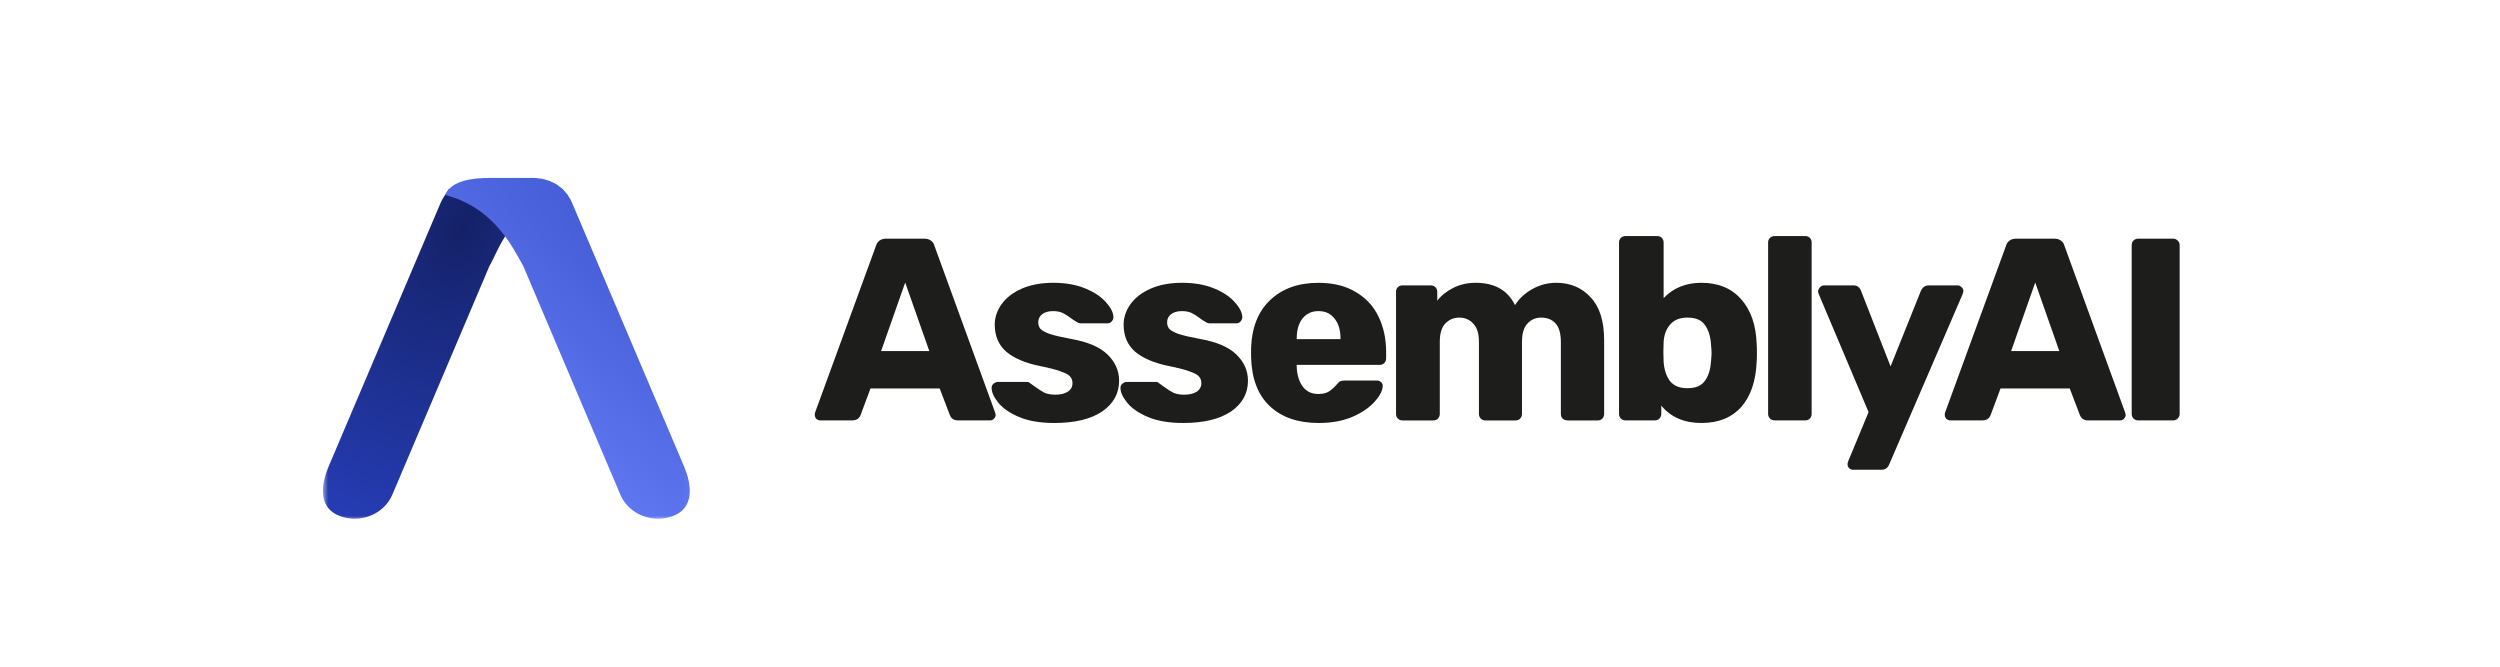 <svg xmlns="http://www.w3.org/2000/svg" fill="none" viewBox="0 0 240 64" height="64" width="240">
<path fill="#1D1D1B" d="M78.742 40.359C78.609 40.359 78.484 40.309 78.369 40.209C78.269 40.094 78.219 39.968 78.219 39.835C78.219 39.735 78.226 39.66 78.244 39.612L84.089 23.611C84.139 23.411 84.247 23.245 84.412 23.113C84.577 22.98 84.792 22.912 85.06 22.912H88.741C89.006 22.912 89.222 22.98 89.389 23.113C89.554 23.245 89.662 23.411 89.712 23.611L95.535 39.612L95.585 39.835C95.585 39.968 95.527 40.094 95.41 40.209C95.31 40.309 95.187 40.359 95.037 40.359H91.977C91.579 40.359 91.314 40.184 91.181 39.835L90.21 37.294H83.566L82.62 39.835C82.488 40.184 82.215 40.359 81.8 40.359H78.742ZM89.214 33.704L86.899 27.123L84.585 33.704H89.214Z"></path>
<path fill="#1D1D1B" d="M101.213 40.607C99.87 40.607 98.741 40.417 97.83 40.033C96.934 39.652 96.271 39.194 95.841 38.662C95.41 38.131 95.195 37.657 95.195 37.241C95.195 37.075 95.253 36.943 95.371 36.842C95.503 36.727 95.643 36.667 95.793 36.667H98.629C98.729 36.667 98.819 36.709 98.901 36.792C99.102 36.925 99.249 37.033 99.349 37.115C99.715 37.381 100.03 37.582 100.295 37.715C100.578 37.83 100.918 37.89 101.316 37.89C101.796 37.89 102.187 37.8 102.485 37.617C102.8 37.416 102.958 37.143 102.958 36.795C102.958 36.511 102.875 36.288 102.71 36.123C102.56 35.957 102.262 35.799 101.814 35.649C101.366 35.483 100.685 35.308 99.775 35.125C98.398 34.842 97.337 34.386 96.589 33.754C95.858 33.107 95.496 32.242 95.496 31.162C95.496 30.48 95.711 29.833 96.141 29.219C96.572 28.605 97.212 28.106 98.058 27.723C98.921 27.341 99.94 27.148 101.118 27.148C102.297 27.148 103.325 27.331 104.204 27.697C105.082 28.063 105.745 28.512 106.193 29.044C106.659 29.56 106.889 30.031 106.889 30.465C106.889 30.615 106.831 30.748 106.714 30.863C106.613 30.979 106.491 31.039 106.341 31.039H103.753C103.621 31.039 103.496 30.996 103.38 30.914C103.165 30.798 102.975 30.673 102.807 30.54C102.525 30.325 102.259 30.159 102.012 30.041C101.764 29.926 101.456 29.866 101.091 29.866C100.66 29.866 100.31 29.966 100.045 30.164C99.797 30.365 99.672 30.62 99.672 30.936C99.672 31.184 99.737 31.392 99.872 31.56C100.022 31.726 100.32 31.894 100.768 32.059C101.233 32.21 101.912 32.368 102.807 32.533C104.416 32.816 105.585 33.315 106.316 34.03C107.061 34.744 107.434 35.584 107.434 36.546C107.434 37.775 106.886 38.765 105.793 39.512C104.697 40.241 103.173 40.607 101.213 40.607Z"></path>
<path fill="#1D1D1B" d="M113.585 40.607C112.241 40.607 111.112 40.417 110.201 40.033C109.306 39.652 108.642 39.194 108.212 38.662C107.782 38.131 107.566 37.657 107.566 37.241C107.566 37.075 107.624 36.943 107.742 36.842C107.874 36.727 108.014 36.667 108.164 36.667H111C111.1 36.667 111.19 36.709 111.272 36.792C111.473 36.925 111.62 37.033 111.72 37.115C112.086 37.381 112.401 37.582 112.666 37.715C112.949 37.83 113.289 37.89 113.687 37.89C114.168 37.89 114.558 37.8 114.856 37.617C115.171 37.416 115.329 37.143 115.329 36.795C115.329 36.511 115.246 36.288 115.081 36.123C114.931 35.957 114.633 35.799 114.185 35.649C113.737 35.483 113.057 35.308 112.146 35.125C110.769 34.842 109.708 34.386 108.96 33.754C108.23 33.107 107.867 32.242 107.867 31.162C107.867 30.48 108.082 29.833 108.512 29.219C108.943 28.605 109.583 28.106 110.429 27.723C111.292 27.341 112.311 27.148 113.489 27.148C114.668 27.148 115.697 27.331 116.575 27.697C117.453 28.063 118.116 28.512 118.564 29.044C119.03 29.56 119.26 30.031 119.26 30.465C119.26 30.615 119.202 30.748 119.085 30.863C118.985 30.979 118.862 31.039 118.712 31.039H116.124C115.992 31.039 115.867 30.996 115.752 30.914C115.536 30.798 115.346 30.673 115.179 30.54C114.896 30.325 114.631 30.159 114.383 30.041C114.135 29.926 113.827 29.866 113.462 29.866C113.032 29.866 112.681 29.966 112.416 30.164C112.168 30.365 112.043 30.62 112.043 30.936C112.043 31.184 112.108 31.392 112.243 31.56C112.393 31.726 112.691 31.894 113.139 32.059C113.605 32.21 114.283 32.368 115.179 32.533C116.788 32.816 117.956 33.315 118.687 34.03C119.432 34.744 119.805 35.584 119.805 36.546C119.805 37.775 119.257 38.765 118.164 39.512C117.068 40.241 115.541 40.607 113.585 40.607Z"></path>
<path fill="#1D1D1B" d="M126.599 40.607C124.61 40.607 123.041 40.068 121.897 38.987C120.754 37.907 120.156 36.338 120.105 34.277V33.405C120.173 31.445 120.776 29.915 121.922 28.82C123.083 27.707 124.635 27.15 126.574 27.15C127.983 27.15 129.169 27.441 130.132 28.023C131.111 28.587 131.841 29.369 132.322 30.367C132.82 31.364 133.068 32.51 133.068 33.806V34.405C133.068 34.571 133.01 34.721 132.892 34.854C132.777 34.969 132.627 35.029 132.445 35.029H124.482V35.205C124.515 35.987 124.705 36.616 125.055 37.1C125.403 37.581 125.908 37.822 126.572 37.822C126.987 37.822 127.327 37.739 127.592 37.574C127.858 37.391 128.098 37.175 128.313 36.927C128.463 36.744 128.578 36.636 128.661 36.603C128.761 36.553 128.909 36.528 129.109 36.528H132.194C132.344 36.528 132.467 36.578 132.567 36.679C132.682 36.761 132.742 36.879 132.742 37.027C132.742 37.458 132.495 37.957 131.997 38.524C131.516 39.088 130.81 39.579 129.882 39.995C128.956 40.399 127.86 40.607 126.599 40.607ZM128.688 32.557V32.507C128.688 31.693 128.498 31.053 128.115 30.587C127.75 30.106 127.237 29.865 126.574 29.865C125.928 29.865 125.413 30.106 125.033 30.587C124.667 31.053 124.485 31.693 124.485 32.507V32.557H128.688Z"></path>
<path fill="#1D1D1B" d="M134.642 40.359C134.459 40.359 134.309 40.302 134.194 40.184C134.079 40.068 134.019 39.918 134.019 39.735V28.021C134.019 27.838 134.076 27.687 134.194 27.572C134.309 27.457 134.459 27.397 134.642 27.397H137.354C137.537 27.397 137.687 27.454 137.802 27.572C137.917 27.687 137.977 27.838 137.977 28.021V28.868C138.358 28.369 138.866 27.963 139.494 27.647C140.142 27.314 140.862 27.148 141.658 27.148C143.482 27.148 144.744 27.863 145.439 29.292C145.837 28.66 146.393 28.146 147.106 27.748C147.819 27.349 148.582 27.148 149.395 27.148C150.754 27.148 151.858 27.615 152.704 28.545C153.567 29.46 153.997 30.828 153.997 32.658V39.737C153.997 39.903 153.94 40.053 153.825 40.186C153.709 40.302 153.559 40.362 153.377 40.362H150.489C150.306 40.362 150.149 40.304 150.016 40.186C149.901 40.071 149.843 39.92 149.843 39.737V32.834C149.843 32.004 149.668 31.405 149.32 31.039C148.988 30.673 148.532 30.49 147.952 30.49C147.421 30.49 146.981 30.68 146.633 31.064C146.285 31.43 146.11 32.019 146.11 32.834V39.737C146.11 39.903 146.052 40.053 145.935 40.186C145.82 40.302 145.669 40.362 145.487 40.362H142.602C142.419 40.362 142.269 40.304 142.154 40.186C142.039 40.071 141.978 39.92 141.978 39.737V32.834C141.978 32.019 141.796 31.43 141.43 31.064C141.083 30.683 140.635 30.49 140.087 30.49C139.556 30.49 139.108 30.68 138.743 31.064C138.395 31.43 138.22 32.012 138.22 32.809V39.737C138.22 39.903 138.162 40.053 138.045 40.186C137.93 40.302 137.78 40.362 137.597 40.362H134.642V40.359Z"></path>
<path fill="#1D1D1B" d="M163.339 40.606C161.68 40.606 160.394 40.05 159.483 38.937V39.734C159.483 39.899 159.423 40.05 159.308 40.183C159.193 40.298 159.043 40.358 158.86 40.358H156.05C155.885 40.358 155.735 40.3 155.602 40.183C155.484 40.05 155.427 39.899 155.427 39.734V23.284C155.427 23.101 155.484 22.951 155.602 22.836C155.735 22.72 155.885 22.66 156.05 22.66H159.085C159.268 22.66 159.418 22.718 159.533 22.836C159.648 22.951 159.708 23.101 159.708 23.284V28.619C160.637 27.639 161.848 27.147 163.339 27.147C164.948 27.147 166.217 27.671 167.145 28.717C168.074 29.764 168.572 31.183 168.639 32.978C168.657 33.194 168.664 33.492 168.664 33.876C168.664 34.242 168.657 34.532 168.639 34.748C168.557 36.608 168.059 38.054 167.145 39.085C166.234 40.1 164.963 40.606 163.339 40.606ZM161.995 37.267C162.776 37.267 163.332 37.034 163.662 36.57C164.01 36.104 164.21 35.465 164.26 34.65C164.293 34.317 164.31 34.061 164.31 33.878C164.31 33.695 164.293 33.437 164.26 33.106C164.21 32.291 164.012 31.652 163.662 31.186C163.332 30.72 162.776 30.489 161.995 30.489C161.265 30.489 160.709 30.712 160.329 31.161C159.946 31.609 159.738 32.173 159.708 32.855L159.683 33.778L159.708 34.725C159.758 35.472 159.956 36.087 160.306 36.57C160.669 37.034 161.232 37.267 161.995 37.267Z"></path>
<path fill="#1D1D1B" d="M170.362 40.358C170.197 40.358 170.047 40.3 169.914 40.183C169.797 40.05 169.739 39.899 169.739 39.734V23.284C169.739 23.101 169.797 22.951 169.914 22.836C170.047 22.72 170.197 22.66 170.362 22.66H173.298C173.48 22.66 173.63 22.718 173.745 22.836C173.861 22.951 173.918 23.101 173.918 23.284V39.734C173.918 39.917 173.861 40.067 173.745 40.183C173.63 40.298 173.48 40.358 173.298 40.358H170.362Z"></path>
<path fill="#1D1D1B" d="M177.889 45.094C177.739 45.094 177.614 45.044 177.517 44.944C177.416 44.843 177.366 44.72 177.366 44.57C177.366 44.455 177.391 44.347 177.441 44.247L179.383 39.561L174.606 28.246C174.556 28.113 174.531 28.013 174.531 27.947C174.564 27.797 174.631 27.674 174.731 27.574C174.832 27.459 174.954 27.398 175.104 27.398H177.939C178.287 27.398 178.527 27.574 178.66 27.922L181.495 35.175L184.405 27.922C184.571 27.574 184.821 27.398 185.151 27.398H187.936C188.086 27.398 188.212 27.456 188.309 27.574C188.427 27.674 188.484 27.79 188.484 27.922C188.484 27.988 188.459 28.098 188.409 28.246L181.368 44.57C181.235 44.918 180.985 45.094 180.622 45.094H177.889Z"></path>
<path fill="#1D1D1B" d="M187.223 40.359C187.091 40.359 186.965 40.309 186.85 40.209C186.75 40.094 186.7 39.968 186.7 39.835C186.7 39.735 186.708 39.66 186.725 39.612L192.571 23.611C192.621 23.411 192.728 23.245 192.896 23.113C193.061 22.98 193.276 22.912 193.542 22.912H197.223C197.488 22.912 197.703 22.98 197.871 23.113C198.036 23.245 198.146 23.411 198.193 23.611L204.016 39.612L204.066 39.835C204.066 39.968 204.009 40.094 203.894 40.209C203.794 40.309 203.671 40.359 203.521 40.359H200.461C200.063 40.359 199.797 40.184 199.665 39.835L198.694 37.294H192.05L191.104 39.835C190.972 40.184 190.699 40.359 190.284 40.359H187.223ZM197.695 33.704L195.381 27.123L193.066 33.704H197.695Z"></path>
<path fill="#1D1D1B" d="M205.266 40.36C205.101 40.36 204.95 40.302 204.818 40.184C204.703 40.052 204.643 39.901 204.643 39.736V23.534C204.643 23.351 204.703 23.201 204.818 23.086C204.95 22.97 205.101 22.91 205.266 22.91H208.599C208.781 22.91 208.932 22.968 209.047 23.086C209.179 23.201 209.247 23.351 209.247 23.534V39.736C209.247 39.919 209.179 40.069 209.047 40.184C208.932 40.3 208.781 40.36 208.599 40.36H205.266Z"></path>
<mask height="36" width="36" y="14" x="31" maskUnits="userSpaceOnUse" style="mask-type:luminance" id="mask0_1785_3882">
<path fill="white" d="M66.936 14H31V50H66.936V14Z"></path>
</mask>
<g mask="url(#mask0_1785_3882)">
<path fill="url(#paint0_radial_1785_3882)" d="M34.395 38.077L31.553 44.772C30.754 46.647 30.604 48.786 32.604 49.53C33.082 49.711 33.565 49.793 34.05 49.793C35.591 49.793 37.058 48.921 37.663 47.49L38.236 46.141L42.62 35.823L46.984 25.543C48.026 23.715 48.666 20.905 52.755 19.391C49.577 18.982 43.169 18.143 43.103 18.143C43.063 18.208 42.636 18.86 42.593 18.922C42.505 19.063 42.415 19.21 42.348 19.366C42.34 19.378 42.34 19.386 42.335 19.391L34.403 38.062C34.403 38.064 34.395 38.072 34.395 38.077Z"></path>
<path fill="url(#paint1_radial_1785_3882)" d="M62.825 38.076L65.667 44.772C66.466 46.647 66.616 48.785 64.616 49.529C64.138 49.71 63.655 49.793 63.17 49.793C61.628 49.793 60.162 48.92 59.556 47.489L58.983 46.14L54.599 35.822L50.235 25.542C49.194 23.714 47.435 19.937 42.738 18.716C43.331 17.322 45.366 17.084 46.955 17.084H51.264H51.299C51.469 17.091 51.634 17.109 51.809 17.134C51.897 17.147 51.994 17.147 52.082 17.167C52.197 17.192 52.307 17.237 52.422 17.27C52.553 17.307 52.683 17.335 52.805 17.385C52.86 17.41 52.915 17.442 52.968 17.468C53.138 17.545 53.303 17.62 53.458 17.718C53.568 17.783 53.656 17.871 53.759 17.949C53.846 18.019 53.949 18.084 54.031 18.162C54.106 18.24 54.174 18.33 54.249 18.413C54.337 18.515 54.434 18.606 54.509 18.713C54.549 18.779 54.584 18.854 54.624 18.919C54.712 19.059 54.802 19.207 54.87 19.363C54.877 19.375 54.877 19.383 54.882 19.388L62.815 38.058C62.82 38.063 62.825 38.071 62.825 38.076Z"></path>
</g>
<defs>
<radialGradient gradientTransform="translate(44.502 21.645) rotate(112.376) scale(30.839 21.024)" gradientUnits="userSpaceOnUse" r="1" cy="0" cx="0" id="paint0_radial_1785_3882">
<stop stop-color="#142167"></stop>
<stop stop-color="#263DB5" offset="1"></stop>
</radialGradient>
<radialGradient gradientTransform="translate(63.934 24.279) rotate(132.359) scale(28.609 100.083)" gradientUnits="userSpaceOnUse" r="1" cy="0" cx="0" id="paint1_radial_1785_3882">
<stop stop-color="#4259D4"></stop>
<stop stop-color="#6A81FC" offset="1"></stop>
</radialGradient>
</defs>
</svg>
